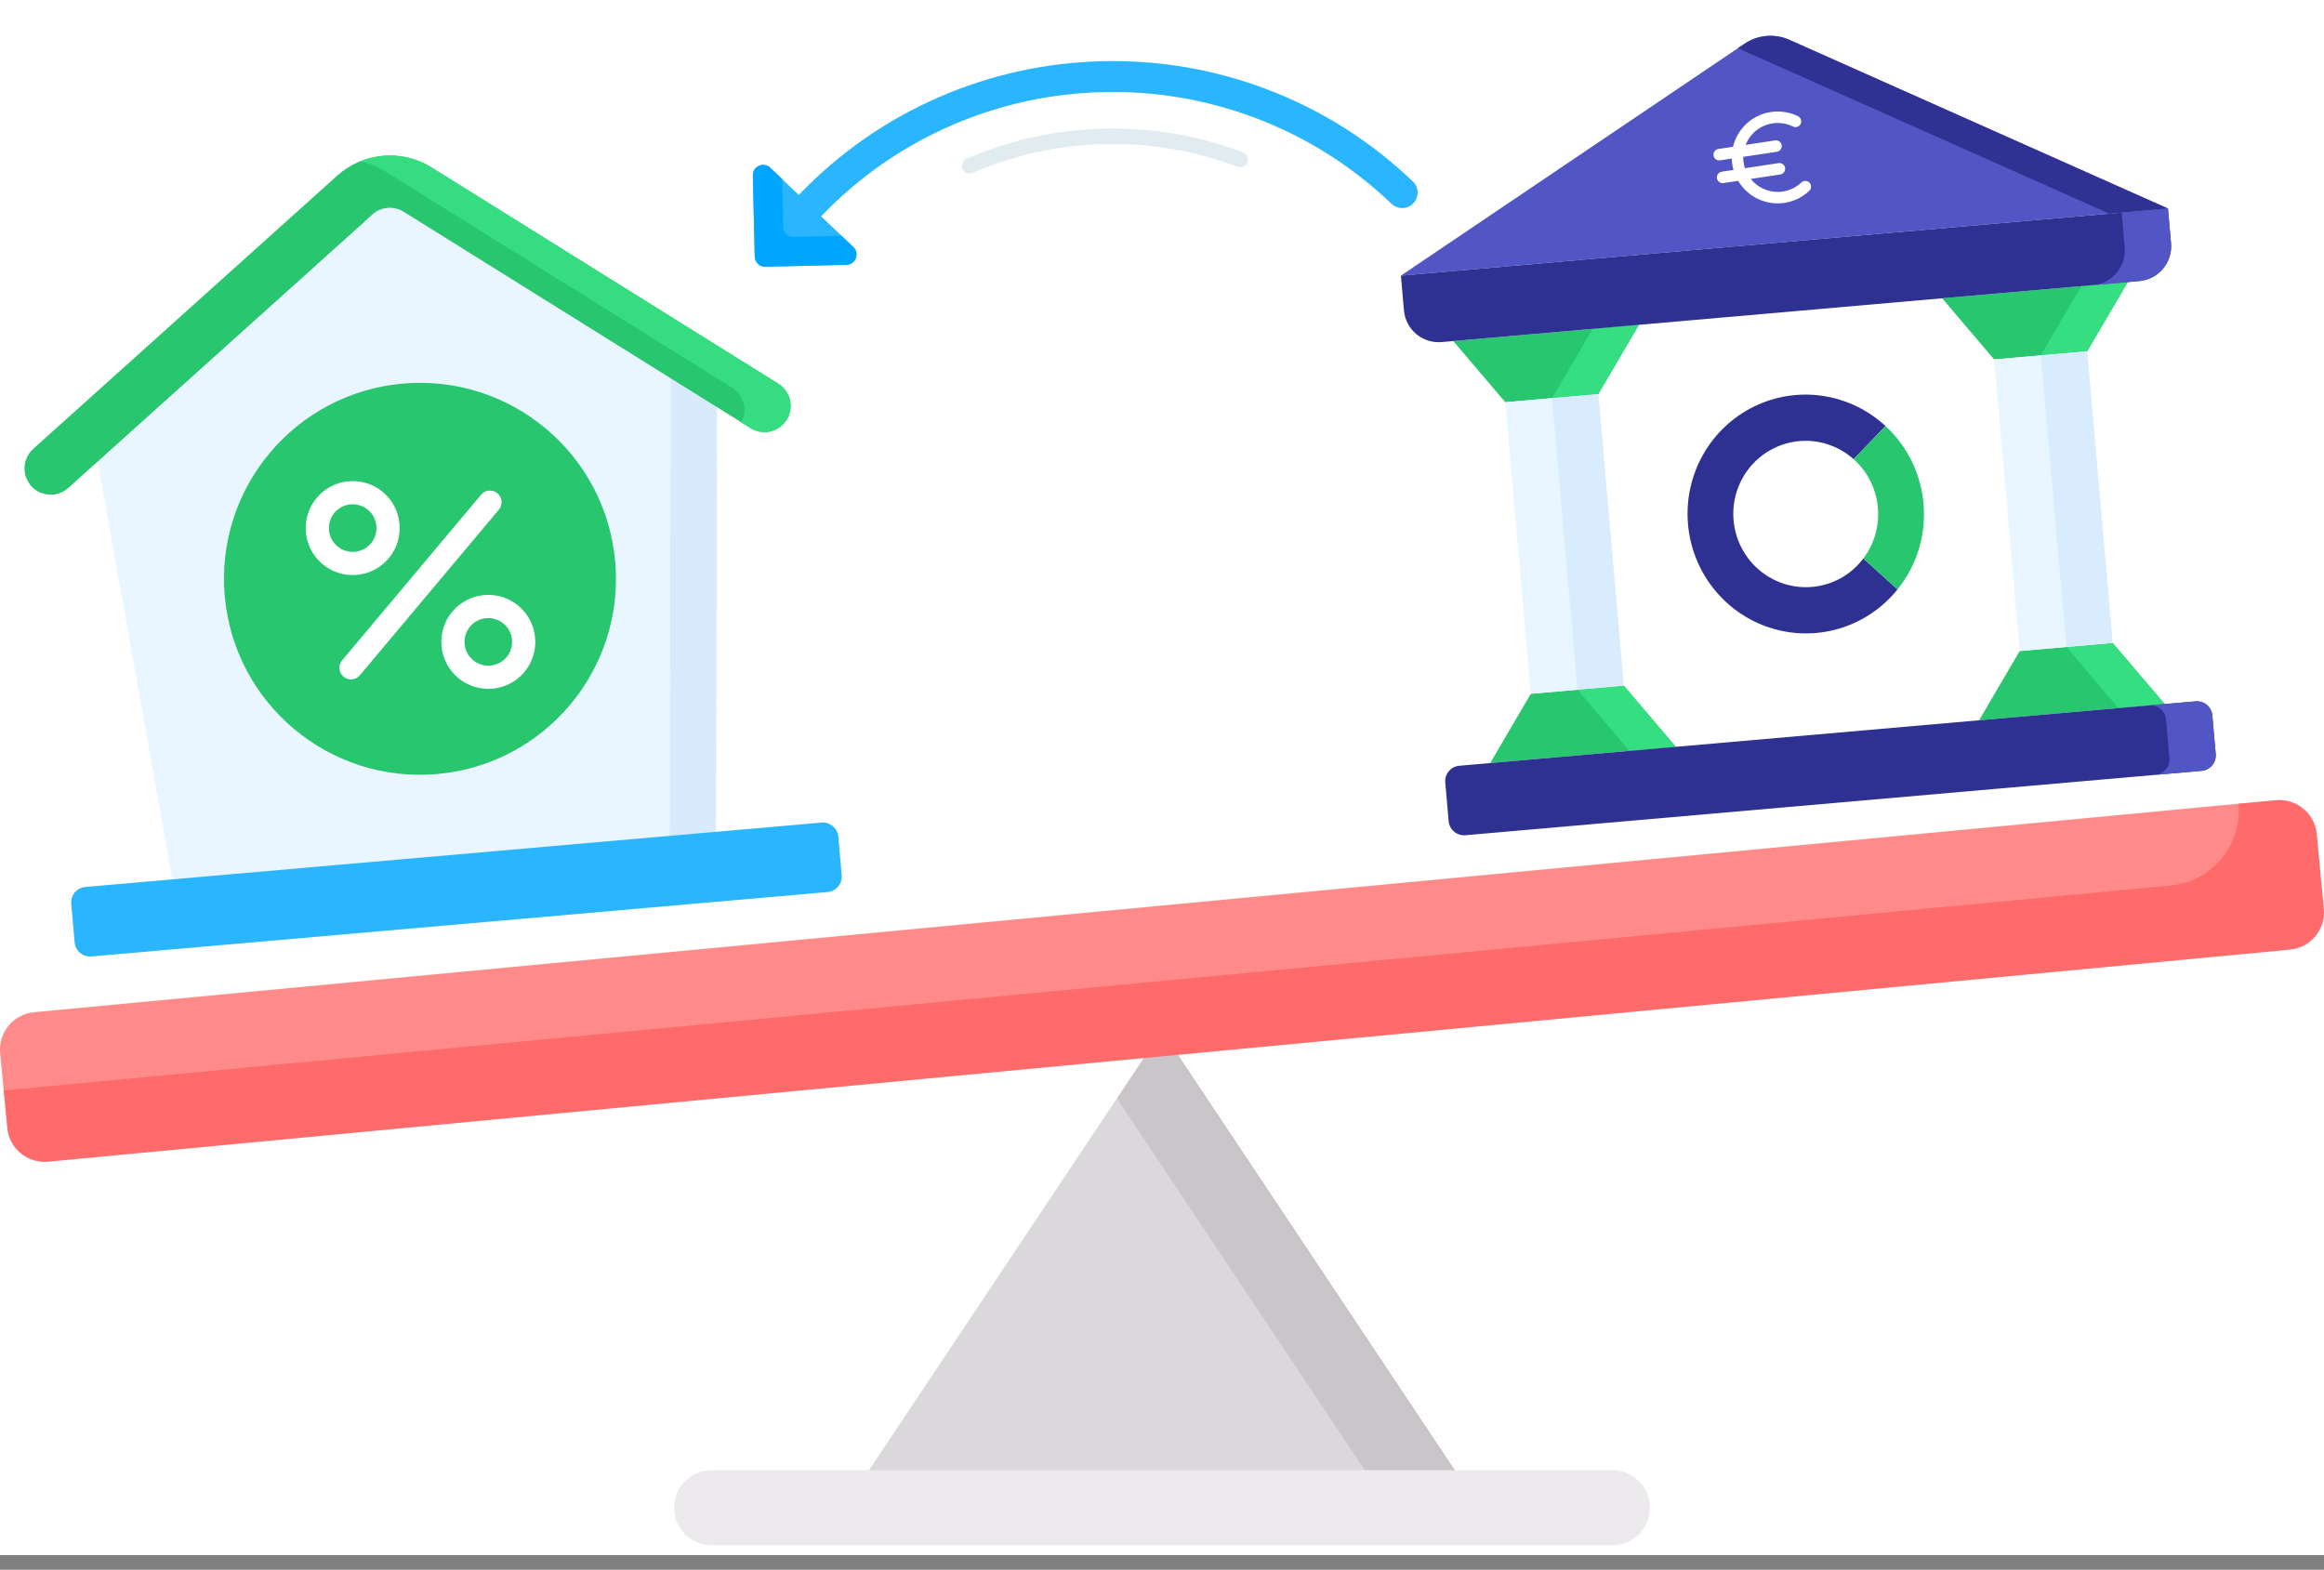 <?xml version="1.0" encoding="UTF-8"?>
<svg xmlns="http://www.w3.org/2000/svg" width="151" height="102" viewBox="0 0 151 102" fill="none">
  <rect x="0" y="0" width="151" height="102" fill="#808080" stroke="none"/>
  <g clip-path="url(#clip0_4095_1813)">
    <rect width="151" height="101.045" fill="white"></rect>
    <path d="M72.57 71.371L54.84 97.965H94.375L72.57 71.371Z" fill="#DBD8DB"></path>
    <path d="M72.57 71.371L90.299 97.965H96.16L75.5 66.975L72.57 71.371Z" fill="#C9C5C9"></path>
    <path d="M114.245 33.129L128.813 31.752C130.137 31.631 131.341 32.61 131.468 33.95C131.596 35.291 130.61 36.48 129.27 36.607L114.703 37.985C114.626 37.992 114.548 37.995 114.472 37.995C113.229 37.995 112.167 37.049 112.047 35.787C111.919 34.446 112.905 33.257 114.245 33.129Z" fill="white"></path>
    <path d="M148.561 59.277L2.898 73.056C1.557 73.183 0.368 72.198 0.241 70.858L0.011 68.43C-0.116 67.09 0.868 65.9 2.209 65.773L145.444 52.224C146.785 52.097 147.975 53.081 148.102 54.422L148.561 59.277Z" fill="#FE8A8A"></path>
    <path d="M46.237 100.404H104.763C106.111 100.404 107.201 99.312 107.201 97.965C107.201 96.619 106.111 95.527 104.763 95.527H46.237C44.889 95.527 43.799 96.619 43.799 97.965C43.799 99.312 44.889 100.404 46.237 100.404Z" fill="#ECEAEC"></path>
    <path d="M3.128 75.484L148.791 61.705C150.132 61.578 151.116 60.388 150.989 59.047L150.53 54.192C150.403 52.851 149.213 51.867 147.872 51.994L145.444 52.224C145.698 54.905 143.73 57.285 141.048 57.538L0.241 70.858L0.47 73.285C0.597 74.626 1.787 75.61 3.128 75.484Z" fill="#FF6A6A"></path>
    <path d="M46.509 58.378L11.963 61.4L6.036 28.244L24.999 11.45L46.59 24.696L46.509 58.378Z" fill="#E9F5FF"></path>
    <path d="M28.397 50.295C35.403 49.683 40.586 43.506 39.972 36.5C39.36 29.494 33.183 24.312 26.177 24.925C19.172 25.538 13.989 31.714 14.602 38.72C15.215 45.726 21.391 50.908 28.397 50.295Z" fill="#28C66E"></path>
    <path d="M20.953 36.654C19.663 35.571 19.494 33.641 20.576 32.35C21.659 31.06 23.589 30.892 24.88 31.974C26.17 33.056 26.338 34.987 25.256 36.277L25.256 36.277C24.173 37.567 22.243 37.736 20.953 36.654ZM21.732 33.32C21.183 33.973 21.269 34.95 21.922 35.498C22.575 36.047 23.553 35.961 24.101 35.308C24.649 34.655 24.564 33.677 23.91 33.129C23.257 32.581 22.28 32.666 21.732 33.32Z" fill="white"></path>
    <path d="M29.764 44.047C28.474 42.965 28.305 41.034 29.388 39.744C30.471 38.454 32.401 38.285 33.691 39.368C34.981 40.45 35.15 42.381 34.068 43.671C32.985 44.961 31.055 45.13 29.764 44.047ZM30.543 40.713C29.995 41.367 30.08 42.344 30.734 42.892C31.387 43.441 32.364 43.355 32.913 42.702C33.461 42.048 33.375 41.071 32.722 40.523C32.068 39.974 31.091 40.06 30.543 40.713Z" fill="white"></path>
    <path d="M22.322 43.969C22.003 43.701 21.962 43.226 22.229 42.907L31.259 32.145C31.527 31.826 32.002 31.785 32.322 32.052C32.641 32.32 32.682 32.795 32.414 33.114L23.384 43.876C23.117 44.195 22.641 44.237 22.322 43.969Z" fill="white"></path>
    <path d="M43.588 23.788L43.505 58.641L46.509 58.378L46.589 24.696L43.588 23.788Z" fill="#D7EBFD"></path>
    <path d="M1.599 30.58C1.721 31.978 3.388 32.635 4.431 31.697L24.19 13.936C24.75 13.432 25.587 13.359 26.227 13.758L48.769 27.818C49.959 28.561 51.486 27.624 51.364 26.226C51.317 25.694 51.023 25.214 50.569 24.931L28.026 10.871C26.11 9.676 23.596 9.896 21.916 11.406L2.157 29.167C1.759 29.524 1.553 30.047 1.599 30.58Z" fill="#28C66E"></path>
    <path d="M23.223 14.021C22.583 13.622 21.746 13.695 21.186 14.199L1.955 31.486C2.526 32.208 3.652 32.397 4.431 31.697L23.738 14.343L23.223 14.021Z" fill="#28C66E"></path>
    <path d="M50.57 24.931L28.026 10.872C26.617 9.993 24.886 9.88 23.401 10.481C23.965 10.602 24.515 10.818 25.023 11.134L47.566 25.194C48.02 25.477 48.314 25.956 48.36 26.489C48.391 26.843 48.316 27.168 48.168 27.443L48.769 27.818C49.96 28.561 51.487 27.624 51.364 26.226C51.318 25.694 51.023 25.214 50.57 24.931Z" fill="#36DC80"></path>
    <path d="M52.044 54.337L49.041 54.599C50.015 54.514 50.875 55.235 50.96 56.21C51.045 57.185 50.324 58.044 49.349 58.13L52.353 57.867C53.328 57.782 54.049 56.922 53.964 55.947C53.879 54.972 53.019 54.251 52.044 54.337Z" fill="#28C66E"></path>
    <path d="M5.544 57.634L53.378 53.449C53.932 53.4 54.42 53.81 54.469 54.364L54.688 56.873C54.737 57.426 54.327 57.915 53.773 57.964L5.939 62.148C5.385 62.197 4.897 61.787 4.849 61.233L4.629 58.724C4.581 58.17 4.99 57.682 5.544 57.634Z" fill="#29B6FE"></path>
    <g clip-path="url(#clip1_4095_1813)">
      <path d="M91.022 17.91L113.345 2.845C114.209 2.262 115.311 2.166 116.262 2.59L140.862 13.55L91.022 17.91Z" fill="#5256C4"></path>
      <path d="M116.263 2.589C115.311 2.166 114.209 2.262 113.345 2.845L112.92 3.132L137.052 13.883L140.862 13.55L116.263 2.589Z" fill="#2F3292"></path>
      <path fill-rule="evenodd" clip-rule="evenodd" d="M112.6 9.537C112.875 8.39 113.82 7.466 115.058 7.279C115.685 7.184 116.296 7.292 116.825 7.553C117.009 7.645 117.085 7.869 116.994 8.054C116.902 8.238 116.678 8.314 116.494 8.222C116.098 8.026 115.639 7.946 115.169 8.017C114.351 8.141 113.703 8.694 113.42 9.413L115.337 9.123C115.54 9.093 115.731 9.233 115.762 9.436C115.792 9.64 115.652 9.83 115.449 9.861L113.266 10.191C113.264 10.314 113.272 10.439 113.291 10.565C113.31 10.691 113.339 10.812 113.377 10.929L115.56 10.599C115.764 10.568 115.954 10.708 115.985 10.912C116.016 11.116 115.875 11.306 115.672 11.337L113.755 11.627C114.238 12.23 115.021 12.567 115.839 12.443C116.309 12.372 116.723 12.159 117.044 11.855C117.193 11.713 117.429 11.72 117.571 11.869C117.713 12.018 117.707 12.254 117.557 12.396C117.13 12.802 116.578 13.086 115.951 13.181C114.713 13.368 113.537 12.766 112.935 11.751L111.983 11.895C111.779 11.926 111.589 11.786 111.558 11.582C111.527 11.378 111.668 11.188 111.871 11.157L112.632 11.042C112.598 10.923 112.572 10.802 112.553 10.677C112.534 10.552 112.523 10.428 112.52 10.304L111.76 10.419C111.556 10.45 111.366 10.31 111.335 10.106C111.304 9.903 111.444 9.712 111.648 9.682L112.6 9.537Z" fill="white"></path>
      <path d="M140.648 45.747L128.589 46.802L131.227 42.303L137.269 41.774L140.648 45.747Z" fill="#28C66E"></path>
      <path d="M137.269 41.774L134.26 42.037L137.639 46.011L140.648 45.747L137.269 41.774Z" fill="#35DE80"></path>
      <path d="M138.249 18.327L126.19 19.382L129.569 23.356L135.611 22.827L138.249 18.327Z" fill="#28C66E"></path>
      <path d="M135.241 18.59L132.603 23.09L135.611 22.827L138.249 18.327L135.241 18.59Z" fill="#35DE80"></path>
      <path d="M129.569 23.356L135.611 22.827L137.269 41.774L131.227 42.303L129.569 23.356Z" fill="#EAF6FF"></path>
      <path d="M132.603 23.09L135.611 22.827L137.269 41.774L134.261 42.037L132.603 23.09Z" fill="#D8ECFE"></path>
      <path d="M108.884 48.526L96.825 49.581L99.463 45.082L105.505 44.553L108.884 48.526Z" fill="#28C66E"></path>
      <path d="M106.485 21.106L94.426 22.161L97.805 26.135L103.847 25.606L106.485 21.106Z" fill="#28C66E"></path>
      <path d="M97.805 26.135L103.847 25.606L105.505 44.553L99.463 45.082L97.805 26.135Z" fill="#EAF6FF"></path>
      <path d="M105.505 44.553L102.497 44.816L105.876 48.789L108.884 48.526L105.505 44.553Z" fill="#35DE80"></path>
      <path d="M103.477 21.37L100.839 25.869L103.847 25.606L106.485 21.106L103.477 21.37Z" fill="#35DE80"></path>
      <path d="M100.839 25.869L103.847 25.606L105.505 44.553L102.496 44.816L100.839 25.869Z" fill="#D8ECFE"></path>
      <path d="M91.022 17.91L140.862 13.549L141.059 15.807C141.169 17.053 140.247 18.152 139.001 18.261L93.674 22.227C92.428 22.336 91.329 21.414 91.22 20.167L91.022 17.91Z" fill="#2E3192"></path>
      <path d="M137.854 13.813L138.051 16.07C138.161 17.317 137.239 18.416 135.993 18.525L139.001 18.262C140.247 18.153 141.169 17.054 141.06 15.807L140.862 13.549L137.854 13.813Z" fill="#5256C4"></path>
      <path d="M94.82 49.757L142.654 45.572C143.207 45.523 143.696 45.933 143.744 46.487L143.964 48.996C144.012 49.55 143.602 50.038 143.049 50.087L95.215 54.272C94.661 54.32 94.173 53.91 94.124 53.356L93.905 50.848C93.856 50.294 94.266 49.805 94.82 49.757Z" fill="#2E3192"></path>
      <path d="M142.653 45.572L139.645 45.835C140.198 45.787 140.687 46.197 140.735 46.751L140.955 49.259C141.003 49.813 140.593 50.301 140.04 50.35L143.048 50.087C143.602 50.038 144.011 49.55 143.963 48.996L143.744 46.487C143.695 45.933 143.207 45.523 142.653 45.572Z" fill="#5256C4"></path>
      <path d="M117.742 38.136C116.966 38.204 116.184 38.077 115.468 37.765C114.752 37.453 114.124 36.967 113.639 36.349C113.155 35.732 112.829 35.003 112.692 34.227C112.555 33.452 112.61 32.655 112.853 31.908C113.096 31.16 113.519 30.485 114.084 29.944C114.649 29.403 115.339 29.013 116.091 28.808C116.843 28.602 117.633 28.589 118.392 28.769C119.151 28.949 119.855 29.316 120.439 29.838L122.506 27.681C121.371 26.631 119.95 25.948 118.428 25.723C116.906 25.497 115.352 25.738 113.969 26.415C112.586 27.092 111.436 28.173 110.669 29.518C109.902 30.864 109.553 32.412 109.668 33.962C109.782 35.511 110.354 36.992 111.31 38.211C112.266 39.43 113.562 40.331 115.03 40.798C116.498 41.266 118.07 41.277 119.542 40.832C121.015 40.386 122.32 39.504 123.29 38.299L121.068 36.289C120.672 36.815 120.172 37.251 119.599 37.569C119.026 37.887 118.394 38.08 117.742 38.136Z" fill="#2E3192"></path>
      <path d="M124.977 32.729C125.157 34.738 124.551 36.737 123.29 38.299L121.068 36.289C121.791 35.334 122.128 34.138 122.011 32.941C121.895 31.743 121.333 30.635 120.439 29.838L122.507 27.681C123.929 28.991 124.811 30.793 124.977 32.729Z" fill="#28C66E"></path>
    </g>
    <g clip-path="url(#clip2_4095_1813)">
      <path d="M62.638 10.427C62.683 10.38 62.738 10.341 62.802 10.313C65.633 9.088 68.64 8.431 71.74 8.36C74.84 8.288 77.875 8.806 80.76 9.899C81.019 9.998 81.149 10.287 81.051 10.547C80.953 10.806 80.663 10.937 80.404 10.838C77.641 9.791 74.734 9.295 71.763 9.363C68.793 9.432 65.912 10.061 63.2 11.234C62.946 11.344 62.65 11.227 62.54 10.973C62.458 10.782 62.503 10.568 62.638 10.427Z" fill="#E0ECF0"></path>
      <path d="M49.039 16.676L48.918 11.401C48.904 10.805 49.618 10.49 50.049 10.902L51.899 12.669C54.525 9.93 57.607 7.784 61.061 6.29C64.413 4.84 67.972 4.062 71.639 3.977C75.307 3.893 78.898 4.506 82.313 5.8C85.849 7.141 89.04 9.155 91.798 11.789C92.199 12.171 92.213 12.807 91.831 13.208C91.448 13.609 90.812 13.623 90.411 13.241C87.849 10.794 84.885 8.922 81.602 7.678C78.429 6.476 75.093 5.906 71.686 5.984C68.278 6.063 64.972 6.786 61.858 8.132C58.652 9.519 55.79 11.512 53.351 14.056L55.445 16.055C55.877 16.467 55.595 17.195 54.998 17.208L49.724 17.33C49.354 17.338 49.048 17.046 49.039 16.676Z" fill="#29B6FE"></path>
      <path d="M49.723 17.33L54.998 17.208C55.594 17.194 55.876 16.467 55.445 16.055L54.678 15.322L51.572 15.394C51.203 15.402 50.896 15.109 50.888 14.74L50.816 11.634L50.049 10.902C49.618 10.49 48.904 10.805 48.917 11.401L49.039 16.676C49.047 17.045 49.354 17.338 49.723 17.33Z" fill="#00A6FD"></path>
    </g>
  </g>
  <defs>
    <clipPath id="clip0_4095_1813">
      <rect width="151" height="101.045" fill="white"></rect>
    </clipPath>
    <clipPath id="clip1_4095_1813">
      <rect width="50.03" height="50.03" fill="white" transform="translate(89.852 4.52) rotate(-5)"></rect>
    </clipPath>
    <clipPath id="clip2_4095_1813">
      <rect width="33.262" height="33.262" fill="white" transform="translate(92.807 12.752) rotate(133.681)"></rect>
    </clipPath>
  </defs>
</svg>
